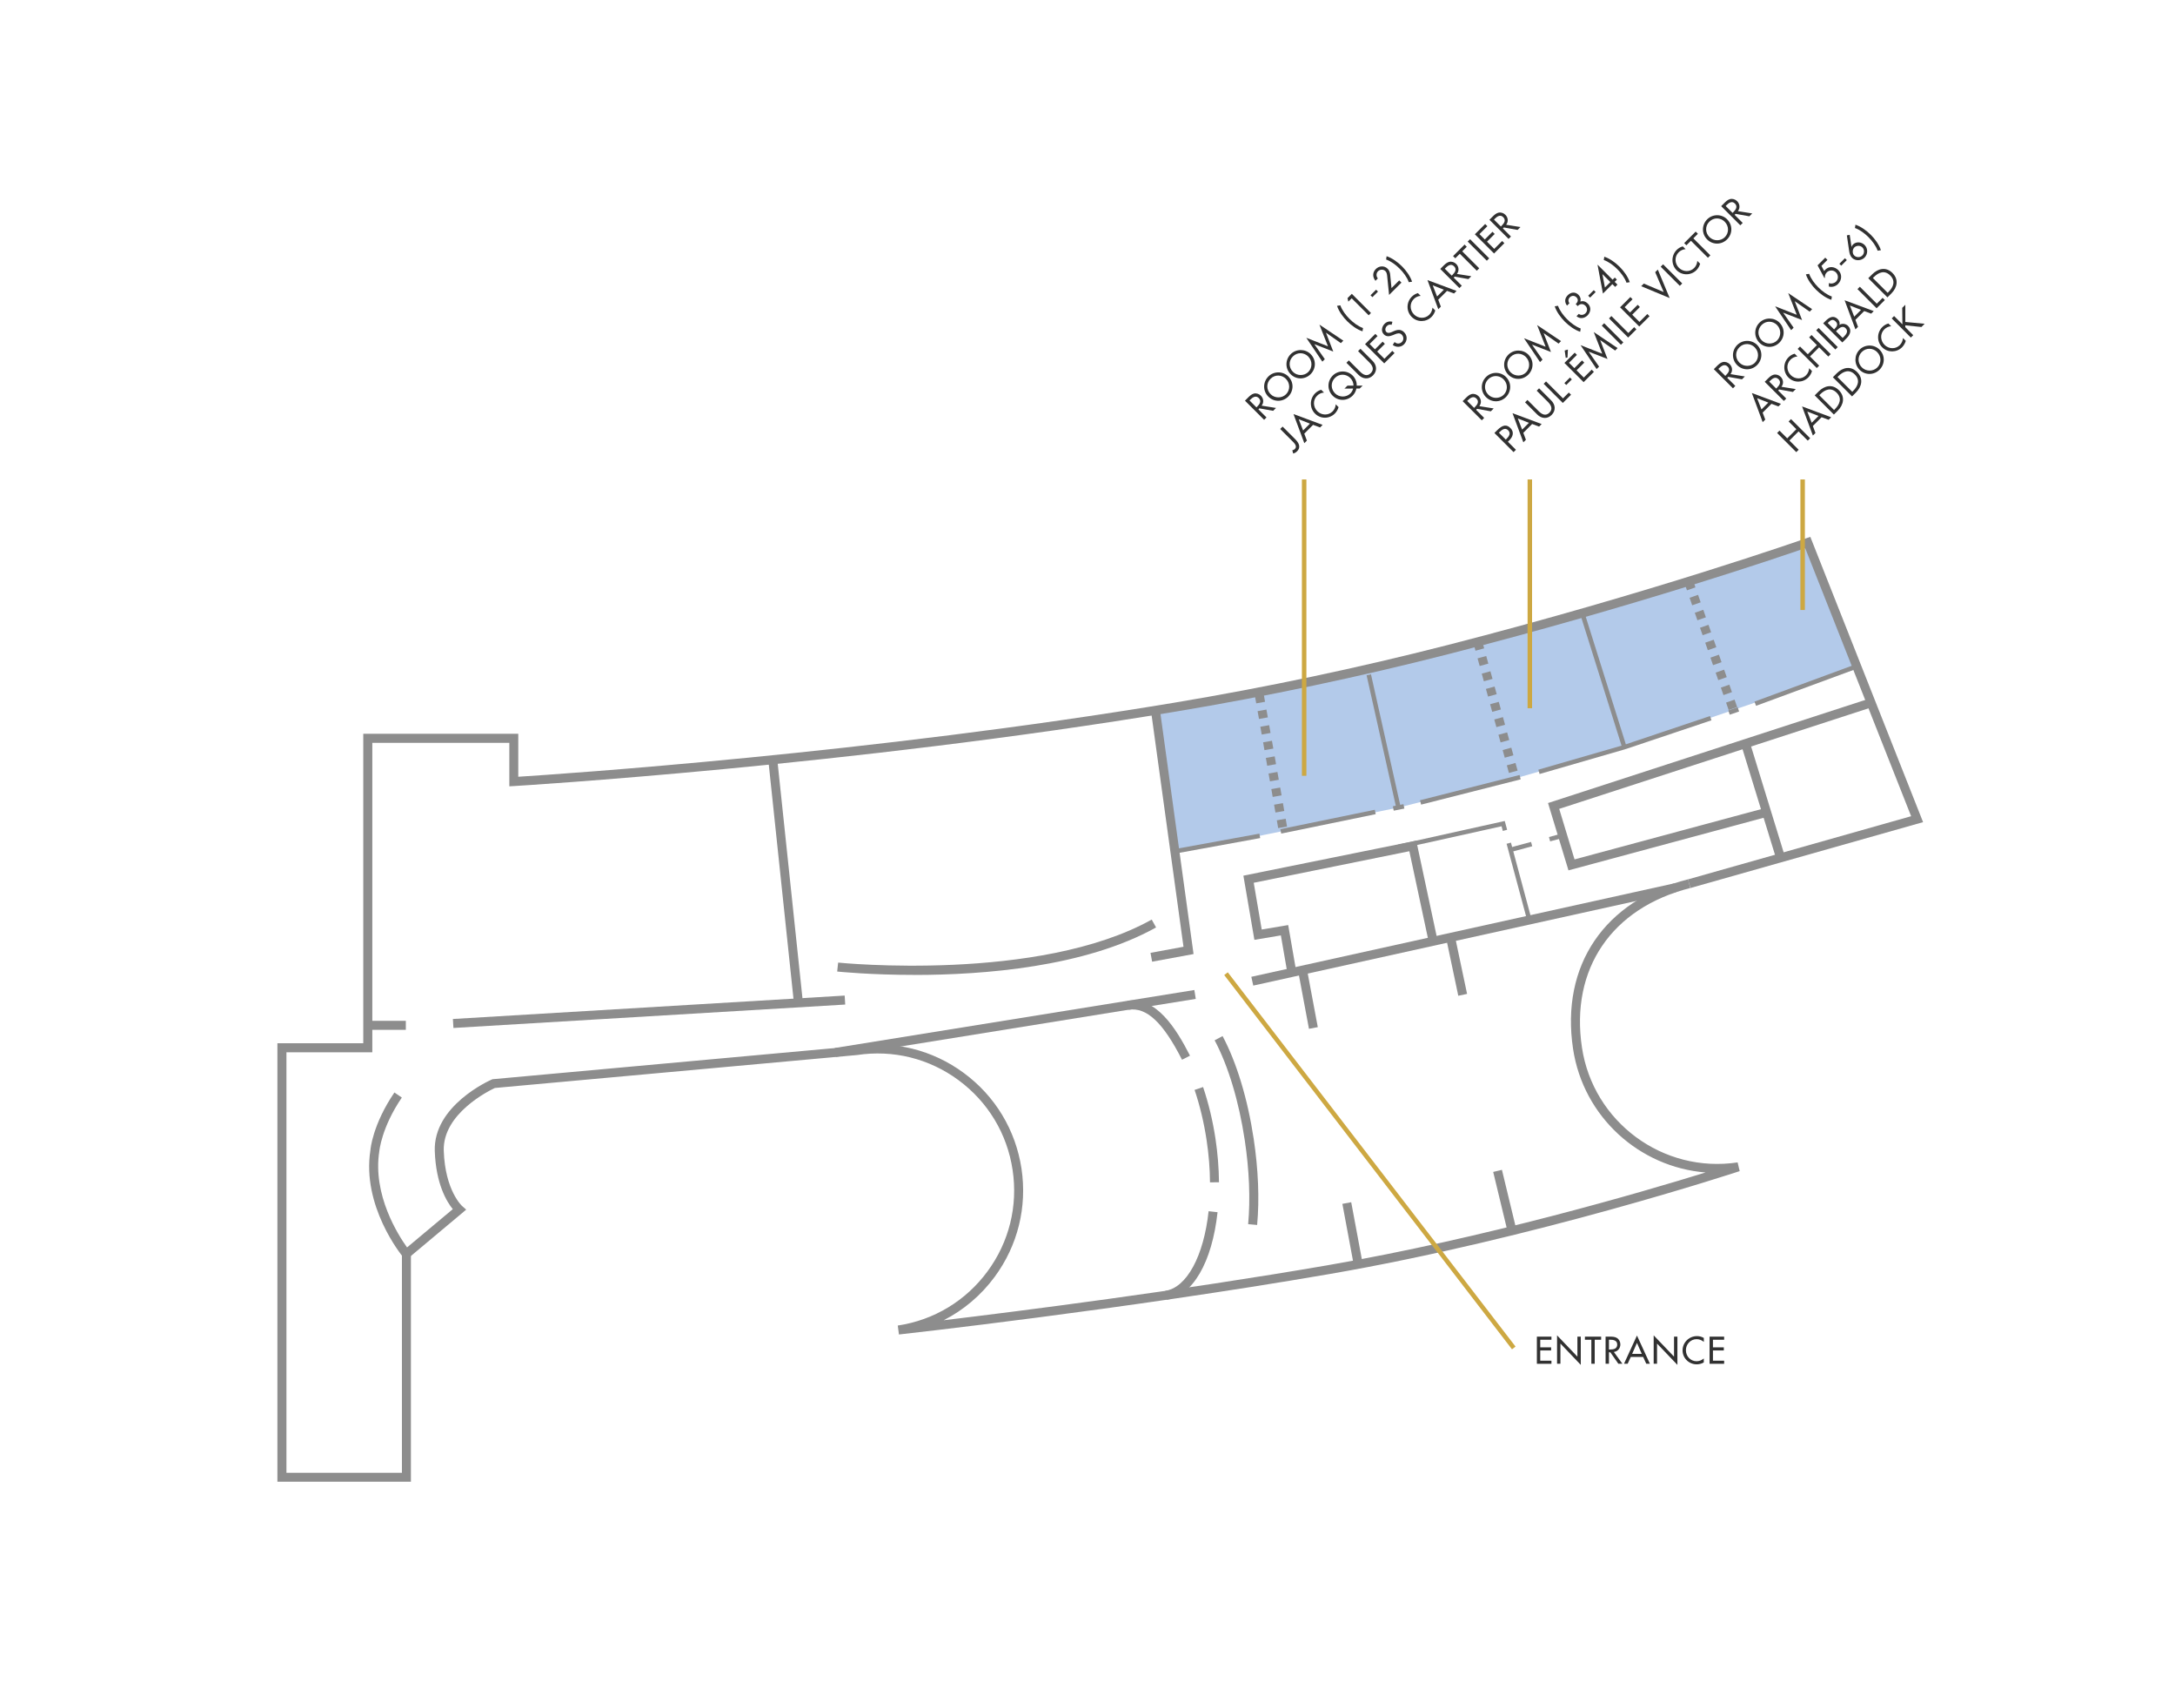 <?xml version="1.0" encoding="UTF-8"?><svg id="plans" xmlns="http://www.w3.org/2000/svg" width="484" height="380" viewBox="0 0 484 380"><defs><style>.cls-1{fill:#8d8d8d;}.cls-1,.cls-2,.cls-3,.cls-4{stroke-width:0px;}.cls-2{fill:#b3caea;}.cls-3{fill:#313131;}.cls-4{fill:#cda842;}</style></defs><polygon class="cls-2" points="256.71 157.96 262.25 189.64 311.21 179.68 337.15 173.2 361.46 166.25 392.04 155.82 392.04 155.82 413.09 148.81 402.27 120.7 368.29 131.52 328.41 142.81 295.38 150.76 256.71 157.96"/><path class="cls-1" d="m91.43,329.69h-29.7v-97.56h19.11v-68.86h34.49v9.56c9.34-.59,78.56-5.24,145.99-16.48,20.38-3.4,40.81-7.71,60.71-12.8,45.22-11.59,79.56-23.66,79.91-23.78l.91-.32,25.09,63.48-51.78,14.66-.54-1.92,49.66-14.06-23.57-59.64c-5.74,1.99-37.95,12.96-79.17,23.52-19.96,5.11-40.44,9.43-60.88,12.84-72.25,12.04-146.52,16.53-147.26,16.57l-1.06.06v-9.68h-30.49v68.86h-19.11v93.56h25.7v-49.63h2v51.63Z"/><path class="cls-1" d="m200.04,296.92l-.26-1.98c8.04-1.21,15.12-5.48,19.95-12.03,4.83-6.54,6.82-14.57,5.6-22.61-1.21-8.04-5.48-15.12-12.02-19.95-6.54-4.83-14.57-6.82-22.61-5.6l-80.58,7.33c-1.33.62-11.64,5.72-11.37,13.96.3,8.92,4.07,12.3,4.11,12.33l.88.77-.89.76-12.56,10.52-.64-.78c-.38-.46-9.18-11.32-7.22-23.73,0-.15.47-5.68,5.34-12.83l1.65,1.13c-4.54,6.67-5,11.88-5.01,11.93-1.54,9.74,4.24,18.73,6.17,21.42l10.18-8.52c-1.31-1.6-3.76-5.56-4.01-12.93-.34-10.12,12.17-15.69,12.7-15.92l.15-.06,80.85-7.36c8.51-1.29,17.07.83,24.04,5.98,6.97,5.14,11.52,12.7,12.82,21.26,1.29,8.57-.83,17.13-5.97,24.1-3.04,4.12-6.92,7.39-11.35,9.65,16.89-2.03,52.16-6.5,85.4-12.23,35.01-6.04,69.73-16.19,84.15-20.65-14.68-1.17-27.2-12.32-29.49-27.5-2.8-18.57,7-33.03,25.59-37.73l.49,1.94c-17.5,4.42-26.73,18.02-24.1,35.49,2.5,16.59,18.04,28.06,34.64,25.56l.46,1.94c-.45.15-45.67,15.04-91.4,22.92-45.69,7.88-95.2,13.38-95.69,13.43Z"/><rect class="cls-1" x="173.82" y="169.26" width="2" height="53.77" transform="translate(-19.6 19.41) rotate(-6.02)"/><rect class="cls-1" x="82.32" y="227.14" width="7.99" height="2"/><rect class="cls-1" x="100.75" y="224.14" width="87.34" height="2" transform="translate(-13.16 9) rotate(-3.42)"/><polygon class="cls-1" points="256.38 213.98 256.02 212.01 263.36 210.66 256.12 158.1 258.1 157.83 265.6 212.28 256.38 213.98"/><path class="cls-1" d="m284.43,184.26l-.3-1.74,1.97-.35.3,1.74-1.97.35Zm-.61-3.47l-.3-1.74,1.97-.35.3,1.74-1.97.35Zm-.61-3.47l-.3-1.74,1.97-.35.31,1.74-1.97.35Zm-.61-3.47l-.31-1.74,1.97-.35.31,1.74-1.97.35Zm-.61-3.47l-.3-1.74,1.97-.35.3,1.74-1.97.35Zm-.61-3.47l-.3-1.74,1.97-.35.3,1.74-1.97.35Zm-.61-3.47l-.31-1.74,1.97-.35.3,1.74-1.97.35Zm-.61-3.47l-.31-1.74,1.97-.35.31,1.74-1.97.35Zm-.61-3.47l-.31-1.74,1.97-.35.3,1.74-1.97.35Z"/><path class="cls-1" d="m335.78,171.99l-.47-1.7,1.93-.53.47,1.7-1.93.53Zm-.93-3.4l-.47-1.7,1.93-.53.47,1.7-1.93.53Zm-.93-3.4l-.47-1.7,1.93-.53.47,1.7-1.93.53Zm-.93-3.4l-.47-1.7,1.93-.53.47,1.7-1.93.53Zm-.93-3.4l-.47-1.7,1.93-.53.47,1.7-1.93.53Zm-.93-3.4l-.47-1.7,1.93-.53.47,1.7-1.93.53Zm-.93-3.4l-.47-1.7,1.93-.53.47,1.7-1.93.53Zm-.93-3.4l-.47-1.7,1.93-.53.47,1.7-1.93.53Zm-.93-3.4l-.47-1.7,1.93-.53.47,1.7-1.93.53Z"/><path class="cls-1" d="m384.68,157.99l-.58-1.66,1.89-.66.58,1.66-1.89.66Zm-1.16-3.33l-.58-1.66,1.89-.66.58,1.66-1.89.66Zm-1.16-3.33l-.58-1.67,1.89-.66.58,1.67-1.89.66Zm-1.16-3.33l-.58-1.67,1.89-.66.58,1.67-1.89.66Zm-1.16-3.33l-.58-1.67,1.89-.66.58,1.67-1.89.66Zm-1.16-3.33l-.58-1.66,1.89-.66.58,1.66-1.89.66Zm-1.16-3.33l-.58-1.67,1.89-.66.58,1.67-1.89.66Zm-1.16-3.33l-.58-1.67,1.89-.66.58,1.67-1.89.66Zm-1.16-3.33l-.58-1.67,1.89-.66.58,1.67-1.89.66Z"/><polygon class="cls-1" points="286.63 217.35 285.03 208.13 279.14 209.12 276.69 194.84 315.16 187.05 319.92 209.35 317.97 209.76 313.62 189.4 278.99 196.42 280.77 206.82 286.66 205.83 288.6 217 286.63 217.35"/><rect class="cls-1" x="277.54" y="206.91" width="96.4" height="2" transform="translate(-37.19 75.19) rotate(-12.46)"/><rect class="cls-1" x="185.39" y="226.73" width="81.06" height="2" transform="translate(-33.37 38.86) rotate(-9.16)"/><rect class="cls-1" x="299.97" y="267.58" width="2" height="13.96" transform="translate(-45.21 59.79) rotate(-10.56)"/><rect class="cls-1" x="290.13" y="216.51" width="2" height="12.31" transform="translate(-36.05 57.48) rotate(-10.62)"/><rect class="cls-1" x="333.9" y="260.36" width="2" height="14.15" transform="translate(-53.42 86.08) rotate(-13.58)"/><rect class="cls-1" x="323.15" y="208.62" width="2" height="12.9" transform="translate(-37.4 71.5) rotate(-11.91)"/><rect class="cls-1" x="261.92" y="187.13" width="18.58" height="1" transform="translate(-29.31 51.8) rotate(-10.35)"/><rect class="cls-1" x="284.79" y="182.35" width="21.46" height="1" transform="translate(-30.75 63.19) rotate(-11.61)"/><rect class="cls-1" x="315.77" y="175.24" width="22.86" height="1" transform="translate(-33.18 85.88) rotate(-14.24)"/><rect class="cls-1" x="310.01" y="179.18" width="2.41" height="1" transform="translate(-28.86 63.55) rotate(-11.15)"/><rect class="cls-1" x="307.41" y="149.75" width="1" height="30.29" transform="translate(-28.58 71.23) rotate(-12.61)"/><rect class="cls-1" x="356.36" y="136.28" width="1" height="30.68" transform="translate(-29.04 113.96) rotate(-17.45)"/><polygon class="cls-1" points="342.6 172.22 342.32 171.26 361.32 165.77 380.53 159.32 380.85 160.27 361.62 166.72 342.6 172.22"/><rect class="cls-1" x="389.86" y="151.92" width="23.97" height="1" transform="translate(-27.92 148.3) rotate(-20.22)"/><rect class="cls-1" x="384.69" y="157.68" width="2.21" height="1" transform="translate(-30.44 133.58) rotate(-18.91)"/><rect class="cls-1" x="391.47" y="165.18" width="2" height="26.75" transform="translate(-35.15 123.25) rotate(-17.09)"/><polygon class="cls-1" points="349.03 193.66 344.48 178.68 415.99 155.44 416.61 157.34 346.97 179.98 350.38 191.22 392.88 179.77 393.4 181.7 349.03 193.66"/><rect class="cls-1" x="337.56" y="187.28" width="1" height="17.77" transform="translate(-39.35 94.54) rotate(-15.05)"/><polygon class="cls-1" points="311.32 188.91 311.11 187.94 334.85 182.67 335.38 184.63 334.42 184.89 334.14 183.85 311.32 188.91"/><rect class="cls-1" x="344.77" y="185.82" width="3.01" height="1" transform="translate(-36.68 97.05) rotate(-15.16)"/><rect class="cls-1" x="336.07" y="187.92" width="4.85" height="1" transform="translate(-37.32 94.38) rotate(-15.05)"/><path class="cls-1" d="m259.61,289.2l-.3-1.98c4.76-.72,8.54-7.67,9.64-17.72l1.99.22c-1.21,11.15-5.55,18.61-11.33,19.48Z"/><path class="cls-1" d="m269.26,263.08c-.02-3.07-.28-6.23-.76-9.42-.59-3.9-1.49-7.65-2.67-11.15l1.89-.64c1.22,3.61,2.15,7.48,2.76,11.49.49,3.27.75,6.54.78,9.7l-2,.02Z"/><path class="cls-1" d="m263.03,235.79c-4.22-8.3-7.88-11.72-11.86-11.12l-.3-1.98c6.36-.97,10.79,6.01,13.94,12.2l-1.78.91Z"/><path class="cls-1" d="m279.74,272.56l-1.99-.18c.51-5.58.25-12.05-.76-18.71-1.3-8.65-3.68-16.53-6.7-22.2l1.77-.94c3.12,5.86,5.58,13.97,6.92,22.84,1.03,6.82,1.3,13.45.77,19.19Z"/><path class="cls-1" d="m203.47,216.92c-9.62,0-16.47-.68-17.17-.75l.21-1.99c.44.05,44.65,4.44,69.78-9.57l.97,1.75c-15.82,8.82-38.37,10.57-53.79,10.57Z"/><rect class="cls-4" x="289.71" y="106.68" width="1" height="65.94"/><rect class="cls-4" x="304.34" y="205.74" width="1" height="105.05" transform="translate(-94.25 239.38) rotate(-37.56)"/><rect class="cls-4" x="339.93" y="106.68" width="1" height="50.9"/><rect class="cls-4" x="400.64" y="106.68" width="1" height="29.05"/><path class="cls-3" d="m283.95,90.77l-.64.64-3.06-.55-.22.22,1.8,1.8-.53.53-4.26-4.26.64-.64c.38-.38.79-.78,1.32-.93.56-.15,1.17.05,1.58.46.61.61.71,1.53.17,2.22l3.2.51Zm-4.36-.12l.17-.17c.54-.54,1.03-1.23.35-1.91-.67-.67-1.4-.13-1.92.39l-.14.14,1.54,1.54Z"/><path class="cls-3" d="m286.69,83.77c1.27,1.27,1.22,3.22-.01,4.46s-3.19,1.28-4.45.01-1.21-3.23.01-4.46,3.23-1.23,4.46-.01Zm-.53.53c-.94-.94-2.43-1.02-3.43-.02s-.92,2.49.02,3.43,2.5.94,3.43.02.95-2.45-.02-3.42Z"/><path class="cls-3" d="m291.66,78.8c1.27,1.27,1.22,3.22-.01,4.45s-3.19,1.28-4.45.01-1.21-3.23.01-4.45,3.23-1.23,4.46-.01Zm-.53.53c-.94-.94-2.43-1.02-3.43-.02s-.92,2.49.02,3.43,2.5.94,3.42.02.95-2.45-.02-3.43Z"/><path class="cls-3" d="m292.5,76.6h-.01s2.32,3.32,2.32,3.32l-.55.55-3.57-5.31,4.82,1.89-1.9-4.82,5.32,3.57-.55.55-3.31-2.32h-.01s1.63,4.19,1.63,4.19l-4.18-1.63Z"/><path class="cls-3" d="m298.26,67.94c.39,1.1,1.21,2.18,2.04,3.01s1.91,1.65,3.01,2.04l-.11.73c-1.24-.4-2.51-1.34-3.42-2.25s-1.85-2.19-2.25-3.42l.73-.11Z"/><path class="cls-3" d="m300.05,67.12l-.19-.78.96-.96,4.26,4.26-.51.51-3.78-3.78-.74.74Z"/><path class="cls-3" d="m306.22,64.46l.42.42-1.24,1.24-.42-.42,1.24-1.24Z"/><path class="cls-3" d="m311.37,62.39l.49.49-2.75,2.75-.42-4.16c-.04-.39-.1-.86-.39-1.14-.45-.45-1.21-.42-1.65.02s-.44,1.14-.04,1.6l-.53.53c-.67-.84-.69-1.84.08-2.62.72-.72,1.88-.81,2.62-.07.32.32.51.75.56,1.19l.31,3.12,1.72-1.72Z"/><path class="cls-3" d="m308.56,57.01c1.23.4,2.5,1.33,3.42,2.25s1.84,2.18,2.25,3.42l-.73.11c-.39-1.1-1.21-2.18-2.04-3.01s-1.9-1.64-3.01-2.04l.11-.73Z"/><path class="cls-3" d="m285.42,94.92l2.71,2.71c.82.82,1.49,1.8.49,2.8-.25.25-.52.4-.85.48l-.19-.72c.21-.03.41-.13.56-.28.61-.61-.11-1.31-.55-1.75l-2.71-2.71.53-.53Z"/><path class="cls-3" d="m290.24,96.49l.58,1.55-.57.57-2.41-6.48,6.48,2.41-.57.57-1.55-.58-1.96,1.96Zm-1.23-3.19l.97,2.48,1.52-1.52-2.48-.97Z"/><path class="cls-3" d="m294.62,87.35c-.58.03-1.14.3-1.54.71-.96.96-.89,2.48.06,3.43s2.45,1,3.4.05c.42-.42.66-.98.7-1.58l.63.63c-.14.52-.45,1.04-.82,1.42-1.22,1.22-3.19,1.25-4.42.02s-1.23-3.26.02-4.51c.37-.37.84-.66,1.36-.79l.62.62Z"/><path class="cls-3" d="m302.59,86.45h-.75c-.11.58-.43,1.18-.84,1.58-1.23,1.23-3.19,1.28-4.45.01s-1.21-3.23.01-4.46,3.23-1.23,4.45-.01c.6.6.93,1.42.9,2.24h1.31s-.64.63-.64.63Zm-1.41-.65c.04-.62-.29-1.28-.69-1.69-.94-.94-2.43-1.02-3.43-.02s-.92,2.49.02,3.43,2.5.94,3.43.02c.26-.26.51-.67.6-1.09l-1.93.02.66-.66h1.34Z"/><path class="cls-3" d="m300.15,80.19l2.52,2.52c.7.7,1.55,1.13,2.37.31s.39-1.67-.31-2.37l-2.52-2.52.53-.53,2.7,2.7c.94.94,1.07,2.24.1,3.22s-2.28.84-3.22-.1l-2.7-2.7.53-.53Z"/><path class="cls-3" d="m303.76,76.58l2.29-2.29.49.49-1.76,1.76,1.19,1.19,1.71-1.71.49.49-1.71,1.71,1.61,1.61,1.76-1.76.49.49-2.29,2.29-4.26-4.26Z"/><path class="cls-3" d="m309.69,72.27c-.42-.11-.76-.04-1.08.28-.34.34-.48.94-.11,1.32.33.33.84.18,1.2.02l.42-.19c.84-.37,1.63-.49,2.34.23.77.77.73,1.93-.03,2.69-.69.69-1.73.72-2.51.13l.42-.65c.46.47,1.18.44,1.63-.02s.4-1.17-.04-1.62-1.02-.29-1.54-.07l-.42.17c-.7.28-1.41.44-2.01-.15-.69-.69-.49-1.71.15-2.36.48-.48,1.1-.63,1.74-.45l-.17.68Z"/><path class="cls-3" d="m316.14,65.83c-.58.03-1.14.3-1.54.71-.96.96-.89,2.48.06,3.43s2.45,1,3.4.06c.42-.42.66-.98.7-1.58l.63.63c-.14.52-.45,1.04-.82,1.42-1.22,1.22-3.19,1.26-4.42.02-1.26-1.26-1.23-3.26.02-4.51.37-.37.84-.66,1.36-.79l.62.62Z"/><path class="cls-3" d="m320.05,66.68l.58,1.55-.57.57-2.41-6.48,6.48,2.41-.57.57-1.55-.58-1.96,1.96Zm-1.23-3.19l.97,2.48,1.51-1.51-2.48-.97Z"/><path class="cls-3" d="m327.42,61.45l-.65.65-3.06-.55-.22.22,1.8,1.8-.53.53-4.26-4.26.64-.64c.38-.38.79-.78,1.32-.93.57-.15,1.17.05,1.58.46.61.61.71,1.53.17,2.22l3.2.51Zm-4.37-.12l.17-.17c.54-.54,1.03-1.23.35-1.91s-1.4-.13-1.92.4l-.14.14,1.54,1.54Z"/><path class="cls-3" d="m329.16,59.71l-.53.53-3.78-3.78-1.01,1.01-.49-.49,2.56-2.56.49.49-1.01,1.01,3.78,3.78Z"/><path class="cls-3" d="m331.39,57.48l-.53.53-4.26-4.26.53-.53,4.26,4.26Z"/><path class="cls-3" d="m328.2,52.13l2.29-2.29.49.49-1.76,1.76,1.19,1.19,1.71-1.71.49.49-1.71,1.71,1.61,1.61,1.76-1.76.49.49-2.29,2.29-4.26-4.26Z"/><path class="cls-3" d="m338.35,50.52l-.64.64-3.06-.55-.22.22,1.8,1.8-.53.53-4.26-4.26.64-.64c.38-.38.79-.78,1.33-.93.56-.15,1.17.05,1.58.46.61.61.71,1.53.17,2.22l3.2.51Zm-4.36-.12l.17-.17c.54-.54,1.03-1.23.35-1.91s-1.4-.13-1.92.4l-.14.14,1.54,1.54Z"/><path class="cls-3" d="m332.39,90.88l-.64.64-3.06-.55-.22.22,1.8,1.8-.53.53-4.26-4.26.64-.64c.38-.38.79-.78,1.32-.93.56-.15,1.17.05,1.58.46.61.61.71,1.53.17,2.22l3.2.51Zm-4.36-.12l.17-.17c.54-.54,1.03-1.23.35-1.91-.67-.67-1.4-.13-1.92.39l-.14.14,1.54,1.54Z"/><path class="cls-3" d="m335.13,83.88c1.27,1.27,1.22,3.22-.01,4.46s-3.19,1.28-4.45.01-1.21-3.23.01-4.46,3.23-1.23,4.46-.01Zm-.53.53c-.94-.94-2.43-1.02-3.43-.02s-.92,2.49.02,3.43,2.5.94,3.43.02.95-2.45-.02-3.42Z"/><path class="cls-3" d="m340.1,78.91c1.27,1.27,1.22,3.22-.01,4.45s-3.19,1.28-4.45.01-1.21-3.23.01-4.45,3.23-1.23,4.46-.01Zm-.53.53c-.94-.94-2.43-1.02-3.43-.02s-.92,2.49.02,3.43,2.5.94,3.42.02.95-2.45-.02-3.43Z"/><path class="cls-3" d="m340.94,76.7h-.01s2.32,3.32,2.32,3.32l-.55.55-3.57-5.31,4.82,1.89-1.9-4.82,5.32,3.57-.55.55-3.31-2.32h-.01s1.63,4.19,1.63,4.19l-4.18-1.63Z"/><path class="cls-3" d="m346.7,68.04c.39,1.1,1.21,2.18,2.04,3.01s1.91,1.65,3.01,2.04l-.11.73c-1.24-.4-2.51-1.34-3.42-2.25s-1.85-2.19-2.25-3.42l.73-.11Z"/><path class="cls-3" d="m350.65,67.67c.46-.46.67-1.01.15-1.52-.43-.43-1.05-.42-1.47,0-.38.38-.41.9-.09,1.32l-.53.53c-.6-.8-.53-1.62.17-2.32s1.67-.8,2.38-.08c.42.42.58.94.42,1.5.62-.22,1.2,0,1.66.45.8.8.68,1.88-.08,2.64-.67.67-1.71.83-2.44.16l.51-.51c.47.37,1.1.26,1.5-.15.47-.47.44-1.19-.02-1.65-.54-.54-1.24-.49-1.72.07l-.44-.44Z"/><path class="cls-3" d="m354.66,64.56l.42.42-1.24,1.24-.42-.42,1.24-1.24Z"/><path class="cls-3" d="m359.34,61.76l.46.46-.49.49.62.62-.51.51-.62-.62-2.1,2.1-1.21-6.44,3.36,3.36.49-.49Zm-2.75-.76h-.01s.56,2.97.56,2.97l1.21-1.21-1.76-1.76Z"/><path class="cls-3" d="m357,57.12c1.23.4,2.5,1.33,3.42,2.25s1.84,2.18,2.25,3.42l-.73.11c-.39-1.1-1.21-2.18-2.04-3.01s-1.9-1.64-3.01-2.04l.11-.73Z"/><path class="cls-3" d="m337.34,100.07l-.53.53-4.26-4.26.61-.61c1.31-1.31,2.17-1.27,2.95-.49.9.9.56,1.93-.25,2.74l-.31.31,1.79,1.79Zm-2.26-2.26l.17-.17c.54-.54,1.03-1.23.35-1.91-.67-.67-1.38-.11-1.91.41l-.14.14,1.53,1.53Z"/><path class="cls-3" d="m338.98,96.3l.58,1.55-.57.57-2.41-6.48,6.48,2.41-.57.57-1.55-.58-1.96,1.96Zm-1.23-3.19l.97,2.48,1.51-1.51-2.48-.97Z"/><path class="cls-3" d="m339.9,88.99l2.52,2.52c.7.7,1.55,1.13,2.37.31s.38-1.67-.31-2.37l-2.52-2.52.53-.53,2.7,2.7c.94.94,1.07,2.24.1,3.22s-2.28.84-3.22-.1l-2.7-2.7.53-.53Z"/><path class="cls-3" d="m347.82,88.63l1.29-1.29.49.49-1.83,1.83-4.26-4.26.53-.53,3.78,3.78Z"/><path class="cls-3" d="m349.36,84l.42.42-1.24,1.24-.42-.42,1.24-1.24Z"/><path class="cls-3" d="m348.13,80.76l2.29-2.29.49.49-1.76,1.76,1.19,1.19,1.71-1.71.49.49-1.71,1.71,1.61,1.61,1.76-1.76.49.49-2.29,2.29-4.26-4.26Zm.77-3l-.08,1.77-.4.1-.23-1.64.72-.22Z"/><path class="cls-3" d="m353.53,78.25h-.01s2.32,3.32,2.32,3.32l-.55.55-3.57-5.32,4.82,1.9-1.89-4.82,5.31,3.57-.55.55-3.31-2.32h-.01s1.63,4.2,1.63,4.2l-4.18-1.63Z"/><path class="cls-3" d="m361.23,76.18l-.53.53-4.26-4.26.53-.53,4.26,4.26Z"/><path class="cls-3" d="m362.36,74.08l1.29-1.29.49.49-1.83,1.83-4.26-4.26.53-.53,3.78,3.78Z"/><path class="cls-3" d="m360.51,68.38l2.29-2.29.49.49-1.76,1.76,1.19,1.19,1.71-1.71.49.49-1.71,1.71,1.61,1.61,1.76-1.76.49.49-2.29,2.29-4.26-4.26Z"/><path class="cls-3" d="m370.22,64.98l-1.89-4.42.58-.58,2.64,6.34-6.34-2.64.58-.58,4.43,1.88Z"/><path class="cls-3" d="m374.34,63.07l-.53.53-4.26-4.26.53-.53,4.26,4.26Z"/><path class="cls-3" d="m375.08,55.44c-.58.03-1.14.3-1.54.71-.96.96-.89,2.48.06,3.43s2.45,1,3.4.05c.42-.42.66-.98.7-1.58l.63.63c-.14.52-.45,1.04-.82,1.42-1.22,1.22-3.19,1.25-4.42.02s-1.23-3.26.02-4.51c.37-.37.84-.66,1.36-.79l.62.62Z"/><path class="cls-3" d="m380.59,56.82l-.53.53-3.78-3.78-1.01,1.01-.49-.49,2.56-2.56.49.49-1.01,1.01,3.78,3.78Z"/><path class="cls-3" d="m384.34,48.81c1.27,1.27,1.22,3.22-.01,4.45s-3.19,1.28-4.45.01-1.21-3.23.01-4.46,3.23-1.23,4.45-.01Zm-.53.53c-.94-.94-2.43-1.02-3.43-.02s-.92,2.49.02,3.43,2.5.94,3.43.02.95-2.45-.02-3.42Z"/><path class="cls-3" d="m389.92,47.49l-.64.64-3.06-.55-.22.22,1.8,1.8-.53.53-4.26-4.26.64-.64c.38-.38.79-.78,1.33-.93.56-.15,1.17.05,1.58.46.61.61.71,1.53.17,2.22l3.2.51Zm-4.37-.12l.17-.17c.54-.54,1.03-1.23.35-1.91s-1.4-.13-1.92.4l-.14.14,1.54,1.54Z"/><path class="cls-3" d="m388.28,83.76l-.64.64-3.06-.55-.22.22,1.8,1.8-.53.53-4.26-4.26.64-.64c.38-.38.79-.78,1.32-.93.56-.15,1.17.05,1.58.46.61.61.71,1.53.17,2.22l3.2.51Zm-4.36-.12l.17-.17c.54-.54,1.03-1.23.35-1.91-.67-.67-1.4-.13-1.92.39l-.14.14,1.54,1.54Z"/><path class="cls-3" d="m391.02,76.76c1.27,1.27,1.22,3.22-.01,4.46s-3.19,1.28-4.45.01-1.21-3.23.01-4.46,3.23-1.23,4.46-.01Zm-.53.53c-.94-.94-2.43-1.02-3.43-.02s-.92,2.49.02,3.43,2.5.94,3.43.02.95-2.45-.02-3.42Z"/><path class="cls-3" d="m395.98,71.79c1.27,1.27,1.22,3.22-.01,4.45s-3.19,1.28-4.45.01-1.21-3.23.01-4.45,3.23-1.23,4.46-.01Zm-.53.53c-.94-.94-2.43-1.02-3.43-.02s-.92,2.49.02,3.43,2.5.94,3.42.02.95-2.45-.02-3.43Z"/><path class="cls-3" d="m396.82,69.59h-.01s2.32,3.32,2.32,3.32l-.55.55-3.57-5.31,4.82,1.89-1.9-4.82,5.32,3.57-.55.55-3.31-2.32h-.01s1.63,4.19,1.63,4.19l-4.18-1.63Z"/><path class="cls-3" d="m402.59,60.93c.39,1.1,1.21,2.18,2.04,3.01s1.91,1.65,3.01,2.04l-.11.73c-1.24-.4-2.51-1.34-3.42-2.25s-1.85-2.19-2.25-3.42l.73-.11Z"/><path class="cls-3" d="m405.32,59.16l.61,1.14.28-.32c.83-.83,2.07-.66,2.86.12.9.9.81,2.22-.06,3.09-.53.53-1.33.78-2.05.56l.02-.77c.49.23,1.2.07,1.58-.31.58-.58.56-1.5-.02-2.07s-1.48-.54-2.03,0c-.3.3-.47.75-.42,1.18l-.1.1-1.53-2.84,1.71-1.71.49.49-1.34,1.34Z"/><path class="cls-3" d="m410.55,57.45l.42.42-1.24,1.24-.42-.42,1.24-1.24Z"/><path class="cls-3" d="m411.61,52.25l.4,2.67h.02c.06-.19.16-.37.32-.52.7-.7,1.88-.58,2.57.1.78.78.77,2.03,0,2.81-.73.73-2.03.81-2.78.06-.43-.43-.58-1.01-.66-1.59l-.5-3.41.64-.12Zm2.85,2.82c-.53-.53-1.37-.46-1.82-.01s-.48,1.33-.02,1.79c.49.49,1.32.48,1.8,0s.51-1.3.03-1.78Z"/><path class="cls-3" d="m412.89,50c1.23.4,2.5,1.33,3.42,2.25s1.84,2.18,2.25,3.42l-.73.11c-.39-1.1-1.21-2.18-2.04-3.01s-1.9-1.64-3.01-2.04l.11-.73Z"/><path class="cls-3" d="m392.24,91.81l.58,1.55-.57.57-2.41-6.48,6.48,2.41-.57.57-1.55-.58-1.96,1.96Zm-1.23-3.19l.97,2.48,1.52-1.52-2.48-.97Z"/><path class="cls-3" d="m399.61,86.57l-.64.64-3.06-.55-.22.22,1.8,1.8-.53.53-4.26-4.26.64-.64c.38-.38.79-.78,1.33-.93.56-.15,1.17.05,1.58.46.61.61.71,1.53.17,2.22l3.2.51Zm-4.36-.12l.17-.17c.54-.54,1.03-1.23.35-1.91s-1.4-.13-1.92.4l-.14.14,1.54,1.54Z"/><path class="cls-3" d="m399.97,79.32c-.58.03-1.14.3-1.54.71-.96.96-.89,2.48.06,3.43s2.45,1,3.4.05c.42-.42.66-.98.7-1.58l.63.63c-.14.52-.45,1.04-.82,1.42-1.22,1.22-3.19,1.26-4.42.02s-1.23-3.26.02-4.51c.37-.37.84-.66,1.36-.79l.62.62Z"/><path class="cls-3" d="m404.31,76.79l-1.72-1.72.53-.53,4.26,4.26-.53.53-2.05-2.05-2.03,2.03,2.05,2.05-.53.53-4.26-4.26.53-.53,1.72,1.72,2.03-2.03Z"/><path class="cls-3" d="m408.95,77.23l-.53.53-4.26-4.26.53-.53,4.26,4.26Z"/><path class="cls-3" d="m405.72,71.93l.52-.52c.8-.8,1.77-1.35,2.73-.39.31.31.5.84.35,1.27h.01c.6-.4,1.44-.26,1.93.24.85.85.46,1.92-.29,2.67l-1,1-4.26-4.26Zm2.42,1.36l.14-.14c.5-.5.81-1.02.2-1.63s-1.11-.29-1.61.2l-.15.15,1.41,1.41Zm1.9,1.9l.41-.41c.49-.49.86-1.15.25-1.76s-1.33-.11-1.81.36l-.33.33,1.48,1.48Z"/><path class="cls-3" d="m412.88,71.17l.58,1.55-.57.57-2.41-6.48,6.48,2.41-.57.57-1.55-.58-1.96,1.96Zm-1.23-3.19l.97,2.48,1.51-1.51-2.48-.97Z"/><path class="cls-3" d="m417.65,67.56l1.29-1.29.49.49-1.83,1.83-4.26-4.26.53-.53,3.78,3.78Z"/><path class="cls-3" d="m415.75,61.9l.88-.88c1.31-1.31,3.08-1.7,4.5-.28s1.09,3.22-.25,4.56l-.87.87-4.26-4.26Zm4.31,3.25l.19-.19c1.09-1.09,1.62-2.43.38-3.67s-2.58-.71-3.67.38l-.19.19,3.29,3.29Z"/><path class="cls-3" d="m399.74,95.5l-1.72-1.72.53-.53,4.26,4.26-.53.53-2.05-2.05-2.03,2.03,2.05,2.05-.53.53-4.26-4.26.53-.53,1.72,1.72,2.03-2.03Z"/><path class="cls-3" d="m403.41,94.78l.58,1.56-.57.57-2.41-6.48,6.48,2.41-.57.57-1.56-.58-1.96,1.96Zm-1.23-3.19l.97,2.48,1.52-1.52-2.48-.97Z"/><path class="cls-3" d="m403.82,87.98l.88-.88c1.31-1.31,3.08-1.7,4.5-.28s1.09,3.22-.25,4.56l-.86.86-4.26-4.26Zm4.31,3.25l.19-.19c1.09-1.09,1.62-2.43.38-3.67s-2.58-.71-3.67.38l-.19.19,3.29,3.29Z"/><path class="cls-3" d="m407.87,83.93l.88-.88c1.31-1.31,3.08-1.7,4.5-.28,1.45,1.45,1.09,3.22-.25,4.56l-.87.87-4.26-4.26Zm4.31,3.25l.19-.19c1.08-1.08,1.62-2.43.38-3.67s-2.58-.71-3.67.38l-.19.19,3.29,3.29Z"/><path class="cls-3" d="m418.26,77.81c1.27,1.27,1.22,3.22-.01,4.45s-3.19,1.28-4.45.01c-1.22-1.22-1.21-3.23,0-4.46s3.23-1.23,4.46-.01Zm-.53.53c-.94-.94-2.43-1.02-3.43-.02s-.92,2.49.02,3.43,2.5.94,3.43.02.95-2.45-.02-3.42Z"/><path class="cls-3" d="m420.84,72.59c-.58.03-1.14.3-1.54.71-.96.96-.89,2.48.06,3.43s2.45,1.01,3.4.06c.42-.42.66-.98.7-1.58l.63.63c-.14.52-.45,1.04-.82,1.42-1.21,1.21-3.19,1.25-4.42.02s-1.23-3.26.02-4.51c.37-.37.84-.66,1.36-.79l.62.62Z"/><path class="cls-3" d="m423.29,68.51l.7-.7v3.83l4.3.4-.72.72-3.59-.38v.42s1.77,1.78,1.77,1.78l-.53.53-4.26-4.26.53-.53,1.85,1.85-.04-3.66Z"/><path class="cls-3" d="m342,297.41h3.24v.69h-2.49v1.69h2.42v.69h-2.42v2.28h2.49v.69h-3.24v-6.03Z"/><path class="cls-3" d="m346.49,297.12l4.53,4.74v-4.45h.75v6.28l-4.53-4.74v4.49h-.75v-6.32Z"/><path class="cls-3" d="m354.87,303.44h-.75v-5.34h-1.43v-.69h3.61v.69h-1.43v5.34Z"/><path class="cls-3" d="m361.04,303.44h-.91l-1.78-2.55h-.31v2.55h-.75v-6.03h.91c.54,0,1.11,0,1.59.28.5.3.79.86.79,1.44,0,.86-.58,1.58-1.45,1.69l1.9,2.62Zm-3-3.17h.24c.77,0,1.6-.14,1.6-1.1s-.9-1.08-1.64-1.08h-.2v2.18Z"/><path class="cls-3" d="m362.89,301.93l-.69,1.51h-.81l2.88-6.28,2.88,6.28h-.81l-.69-1.51h-2.77Zm1.38-3.13l-1.07,2.44h2.14l-1.07-2.44Z"/><path class="cls-3" d="m367.99,297.12l4.53,4.74v-4.45h.75v6.28l-4.53-4.74v4.49h-.75v-6.32Z"/><path class="cls-3" d="m379.13,298.56c-.43-.38-1.02-.59-1.59-.59-1.35,0-2.38,1.13-2.38,2.46s1.02,2.45,2.37,2.45c.59,0,1.16-.22,1.61-.62v.89c-.46.27-1.05.42-1.58.42-1.72,0-3.14-1.37-3.14-3.11s1.43-3.17,3.21-3.17c.53,0,1.06.13,1.52.41v.87Z"/><path class="cls-3" d="m380.43,297.41h3.24v.69h-2.49v1.69h2.42v.69h-2.42v2.28h2.49v.69h-3.24v-6.03Z"/></svg>